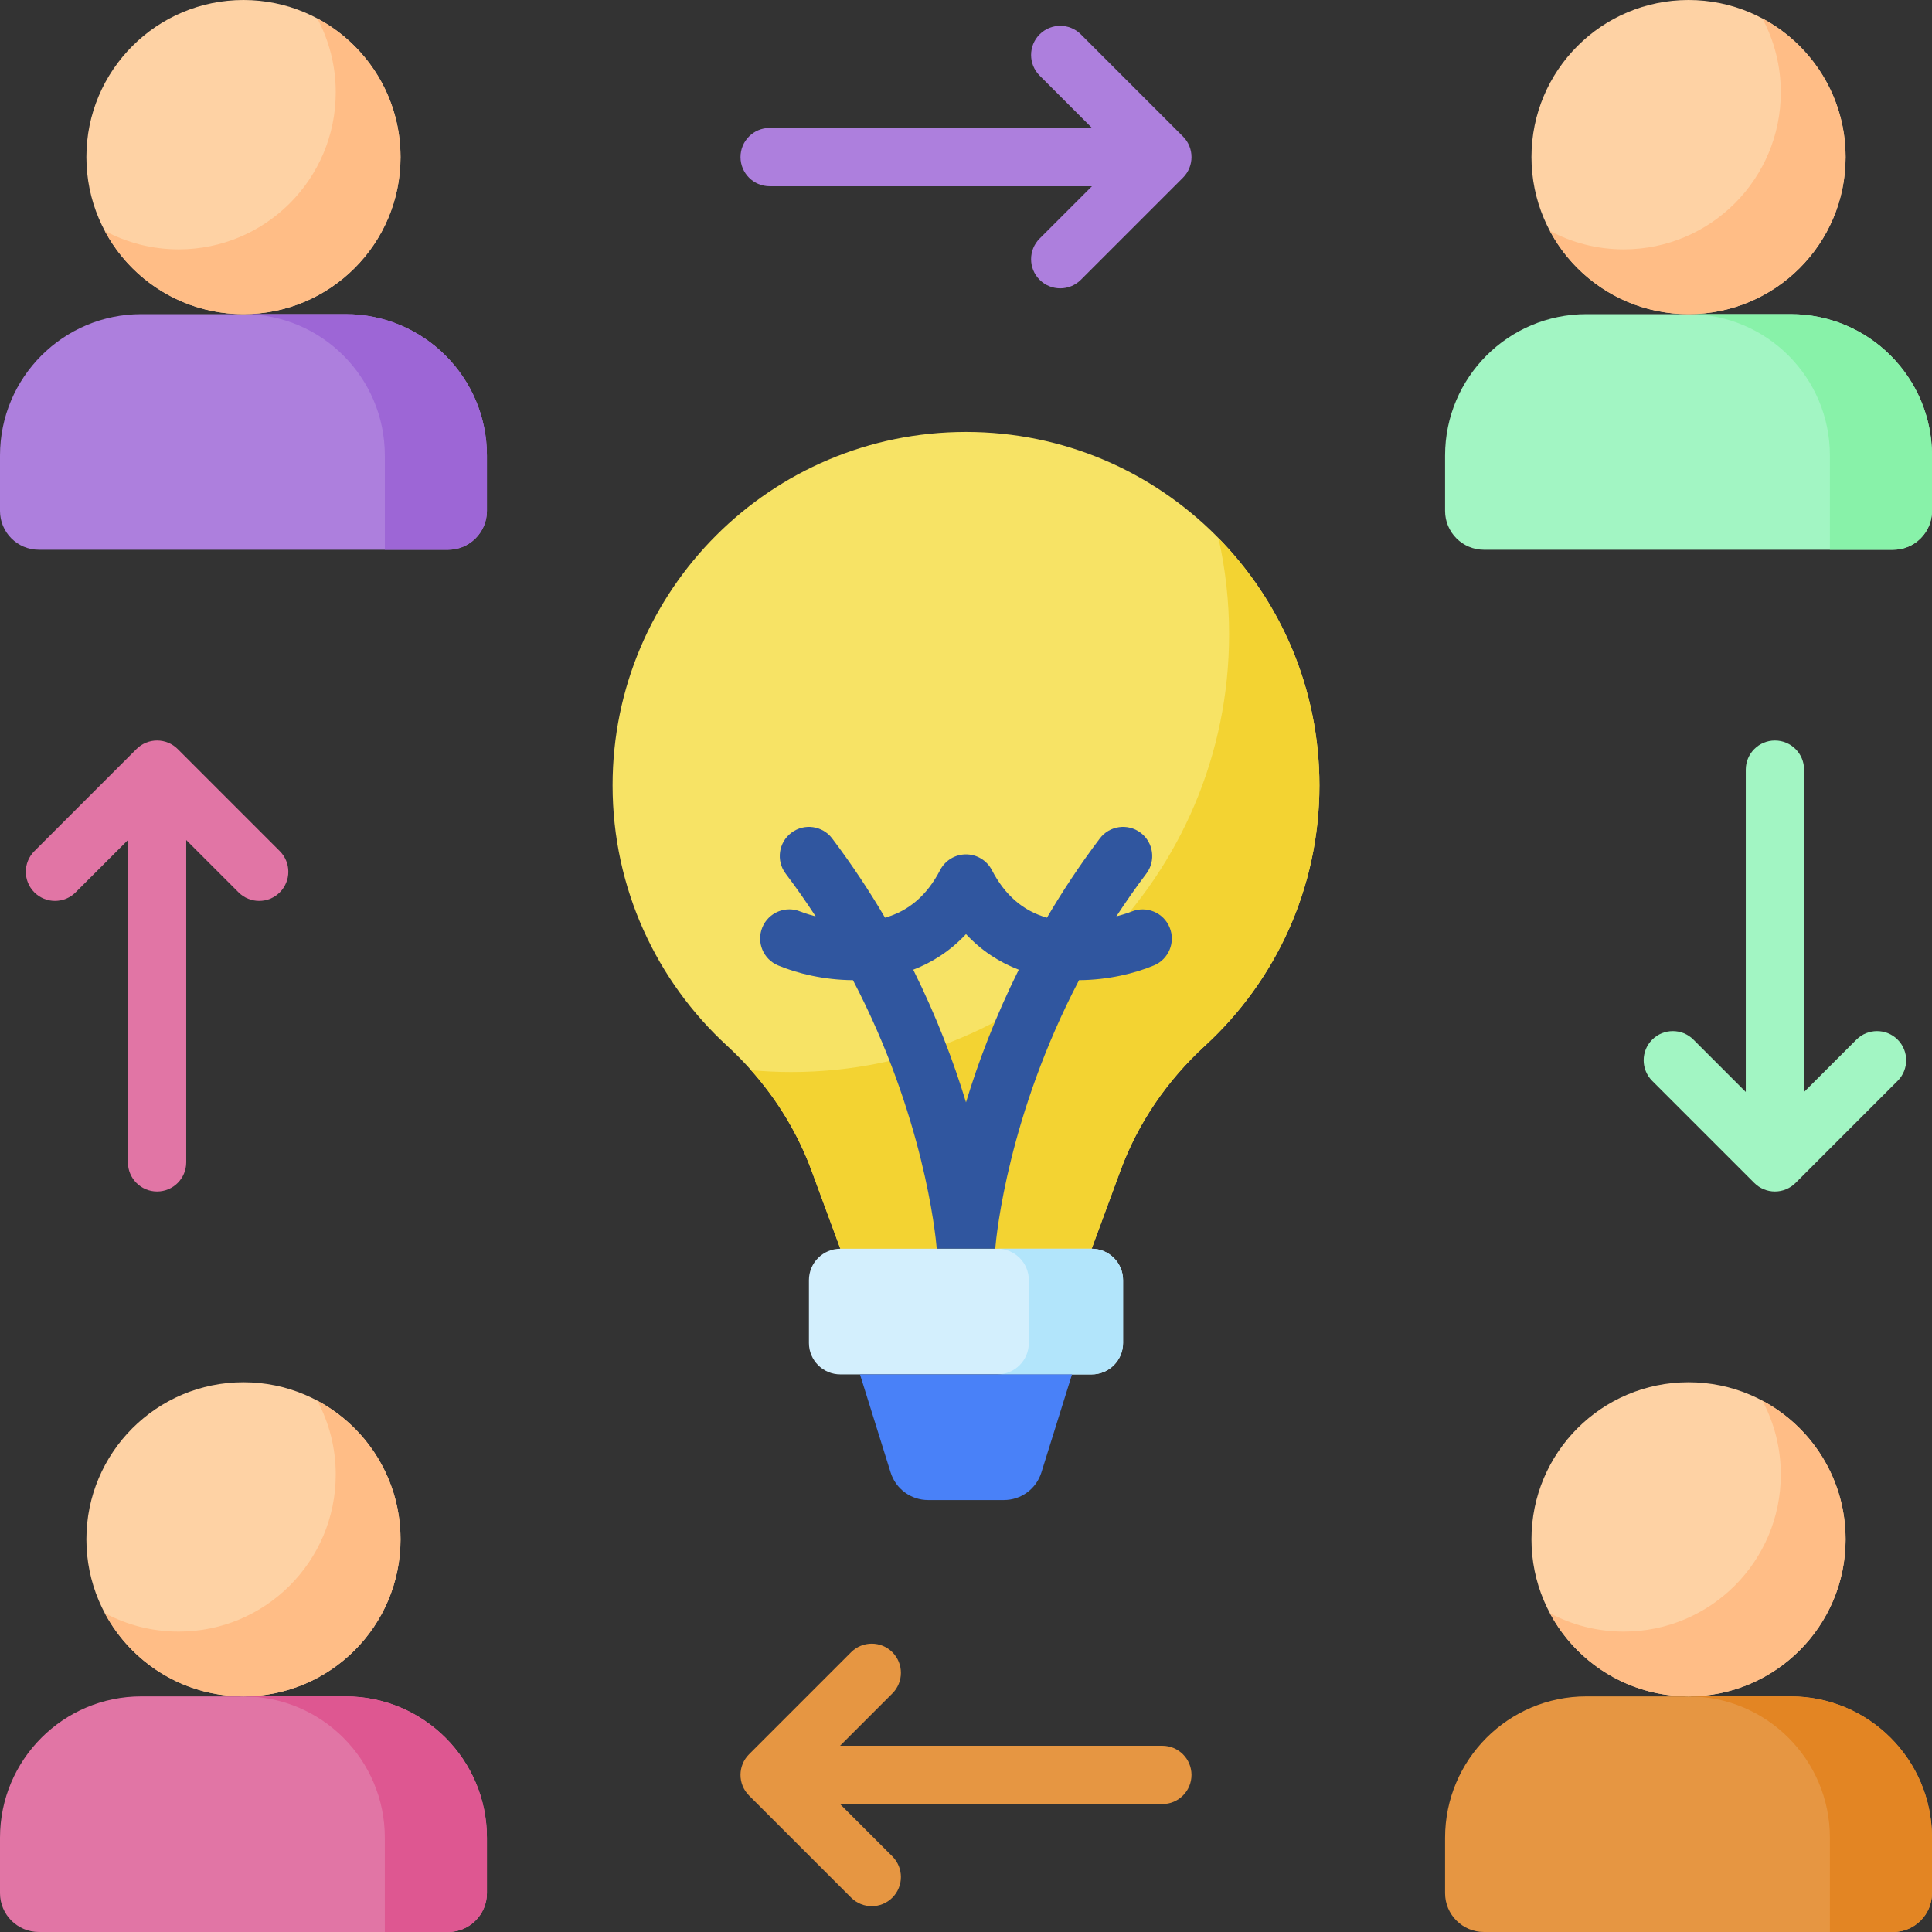 <svg id="Capa_1" enable-background="new 0 0 512 512" height="512" viewBox="0 0 512 512" width="512" xmlns="http://www.w3.org/2000/svg"><rect x="0" y="0" width="512" height="512" fill="#333333" stroke="none"/><g><g><path d="m289.301 330.927 7.643-20.744c4.665-12.663 12.421-23.912 22.364-33.036 18.655-17.119 30.351-41.7 30.351-69.016 0-51.726-41.932-93.659-93.659-93.659s-93.659 41.932-93.659 93.659c0 27.316 11.696 51.897 30.351 69.016 9.943 9.124 17.698 20.373 22.364 33.036l7.643 20.744z" fill="#f7e365"/><path d="m322.915 142.609c1.834 8.193 2.808 16.71 2.808 25.456 0 64.083-51.949 116.033-116.033 116.033-3.592 0-7.144-.172-10.653-.492 6.916 7.789 12.4 16.755 16.019 26.576l7.643 20.744h66.602l7.643-20.744c4.665-12.663 12.421-23.912 22.364-33.036 18.655-17.119 30.351-41.7 30.351-69.016 0-25.508-10.203-48.631-26.744-65.521z" fill="#f3d332"/><path d="m289.301 364.228h-66.602c-4.598 0-8.325-3.727-8.325-8.325v-16.65c0-4.598 3.727-8.325 8.325-8.325h66.602c4.598 0 8.325 3.727 8.325 8.325v16.65c0 4.597-3.727 8.325-8.325 8.325z" fill="#d3effd"/><path d="m289.301 330.927h-24.976c4.598 0 8.325 3.727 8.325 8.325v16.65c0 4.598-3.727 8.325-8.325 8.325h24.976c4.598 0 8.325-3.727 8.325-8.325v-16.65c0-4.598-3.727-8.325-8.325-8.325z" fill="#b2e5fb"/><path d="m266.04 397.528h-20.08c-4.552 0-8.575-2.958-9.933-7.302l-8.124-25.998h56.195l-8.124 25.998c-1.359 4.344-5.382 7.302-9.934 7.302z" fill="#4981f8"/></g><g><path d="m382.959 120.715v14.674c0 5.69 4.612 10.302 10.302 10.302h108.437c5.69 0 10.302-4.612 10.302-10.302v-14.674c0-20.69-16.773-37.463-37.463-37.463h-54.114c-20.691 0-37.464 16.773-37.464 37.463z" fill="#a2f5c3"/><path d="m474.537 83.252h-27.057c20.691 0 37.463 16.773 37.463 37.463v24.976h16.755c5.69 0 10.302-4.612 10.302-10.302v-14.674c0-20.69-16.773-37.463-37.463-37.463z" fill="#88f2a9"/><circle cx="447.48" cy="41.626" fill="#fed2a4" r="41.626"/><path d="m467.05 4.885c3.114 5.834 4.885 12.494 4.885 19.57 0 22.989-18.637 41.626-41.626 41.626-7.076 0-13.736-1.771-19.57-4.885 7.004 13.122 20.827 22.056 36.741 22.056 22.989 0 41.626-18.637 41.626-41.626 0-15.914-8.934-29.736-22.056-36.741z" fill="#ffbd86"/></g><g><path d="m0 120.715v14.674c0 5.69 4.612 10.302 10.302 10.302h108.437c5.69 0 10.302-4.612 10.302-10.302v-14.674c0-20.69-16.773-37.463-37.463-37.463h-54.115c-20.69 0-37.463 16.773-37.463 37.463z" fill="#ad7fdd"/><path d="m91.577 83.252h-27.057c20.691 0 37.463 16.773 37.463 37.463v24.976h16.755c5.69 0 10.302-4.612 10.302-10.302v-14.674c.001-20.69-16.772-37.463-37.463-37.463z" fill="#9d66d6"/><circle cx="64.52" cy="41.626" fill="#fed2a4" r="41.626"/><path d="m84.09 4.885c3.114 5.834 4.885 12.494 4.885 19.57 0 22.989-18.637 41.626-41.626 41.626-7.076 0-13.736-1.771-19.57-4.885 7.004 13.122 20.827 22.056 36.741 22.056 22.989 0 41.626-18.637 41.626-41.626 0-15.914-8.933-29.736-22.056-36.741z" fill="#ffbd86"/></g><g><path d="m382.959 487.024v14.674c0 5.69 4.612 10.302 10.302 10.302h108.437c5.69 0 10.302-4.612 10.302-10.302v-14.674c0-20.69-16.773-37.463-37.463-37.463h-54.114c-20.691 0-37.464 16.773-37.464 37.463z" fill="#e69642"/><path d="m474.537 449.561h-27.057c20.691 0 37.463 16.773 37.463 37.463v24.976h16.755c5.69 0 10.302-4.612 10.302-10.302v-14.674c0-20.69-16.773-37.463-37.463-37.463z" fill="#e38523"/><circle cx="447.48" cy="407.935" fill="#fed2a4" r="41.626"/><path d="m467.05 371.194c3.114 5.835 4.885 12.494 4.885 19.57 0 22.989-18.637 41.626-41.626 41.626-7.076 0-13.736-1.771-19.57-4.885 7.004 13.122 20.827 22.056 36.741 22.056 22.989 0 41.626-18.637 41.626-41.626 0-15.914-8.934-29.736-22.056-36.741z" fill="#ffbd86"/></g><g><path d="m0 487.024v14.674c0 5.69 4.612 10.302 10.302 10.302h108.437c5.69 0 10.302-4.612 10.302-10.302v-14.674c0-20.69-16.773-37.463-37.463-37.463h-54.115c-20.69 0-37.463 16.773-37.463 37.463z" fill="#e175a5"/><path d="m91.577 449.561h-27.057c20.691 0 37.463 16.773 37.463 37.463v24.976h16.755c5.69 0 10.302-4.612 10.302-10.302v-14.674c.001-20.69-16.772-37.463-37.463-37.463z" fill="#de5791"/><circle cx="64.52" cy="407.935" fill="#fed2a4" r="41.626"/><path d="m84.09 371.194c3.114 5.835 4.885 12.494 4.885 19.57 0 22.989-18.637 41.626-41.626 41.626-7.076 0-13.736-1.771-19.57-4.885 7.004 13.122 20.827 22.056 36.741 22.056 22.989 0 41.626-18.637 41.626-41.626 0-15.914-8.933-29.736-22.056-36.741z" fill="#ffbd86"/></g><path d="m309.952 245.762c-1.63-3.931-6.147-5.797-10.083-4.184-.033.013-1.574.632-4.025 1.269 2.459-3.776 5.101-7.561 7.947-11.33 2.571-3.405 1.895-8.251-1.51-10.822-3.402-2.57-8.249-1.895-10.822 1.51-5.297 7.015-9.927 14.053-14.009 20.993-6.34-1.806-11.15-5.972-14.592-12.609-1.328-2.561-3.974-4.17-6.859-4.17s-5.531 1.608-6.859 4.17c-3.442 6.638-8.252 10.803-14.592 12.609-4.082-6.94-8.712-13.978-14.009-20.993-2.57-3.404-7.415-4.082-10.822-1.51-3.405 2.571-4.081 7.416-1.51 10.822 2.847 3.77 5.49 7.556 7.95 11.333-2.448-.637-3.98-1.253-3.999-1.261-3.931-1.649-8.463.201-10.113 4.137-1.651 3.935.201 8.463 4.137 10.113 4.982 2.089 12.126 3.875 19.86 3.911 18.687 35.746 21.865 67.082 22.208 71.176h15.497c.347-4.135 3.534-35.455 22.209-71.178 7.733-.036 14.878-1.82 19.859-3.908 3.926-1.645 5.766-6.148 4.137-10.078zm-53.952 46.373c-3.185-10.494-7.685-22.499-13.981-35.156 4.984-1.907 9.78-4.919 13.981-9.425 4.201 4.507 8.997 7.518 13.981 9.425-6.296 12.657-10.796 24.662-13.981 35.156z" fill="#30569f"/><g><path d="m286.44 9.106c-3.017-3.017-7.909-3.018-10.927 0-3.018 3.017-3.018 7.909-.001 10.927l13.868 13.867h-85.412c-4.268 0-7.726 3.459-7.726 7.726s3.459 7.726 7.726 7.726h85.411l-13.867 13.868c-3.017 3.017-3.017 7.909 0 10.927 1.509 1.509 3.487 2.263 5.464 2.263s3.955-.755 5.464-2.263l27.056-27.057c3.017-3.017 3.017-7.909 0-10.927z" fill="#ad7fdd"/><path d="m502.894 275.513c-3.018-3.017-7.909-3.017-10.928 0l-13.866 13.867v-85.412c0-4.267-3.459-7.726-7.726-7.726s-7.726 3.459-7.726 7.726v85.412l-13.867-13.867c-3.018-3.017-7.909-3.017-10.928 0-3.017 3.017-3.017 7.909 0 10.927l27.057 27.057c1.45 1.449 3.414 2.263 5.464 2.263 2.049 0 4.014-.814 5.464-2.263l27.056-27.057c3.017-3.018 3.017-7.91 0-10.927z" fill="#a2f5c3"/><path d="m308.032 462.647h-85.411l13.867-13.867c3.017-3.017 3.017-7.909 0-10.927-3.018-3.017-7.909-3.017-10.928 0l-27.056 27.057c-3.017 3.017-3.017 7.909 0 10.927l27.056 27.057c1.509 1.509 3.486 2.263 5.464 2.263 1.977 0 3.955-.755 5.463-2.263 3.018-3.017 3.018-7.909.001-10.927l-13.868-13.867h85.412c4.268 0 7.726-3.459 7.726-7.726.001-4.267-3.458-7.727-7.726-7.727z" fill="#e69642"/><path d="m47.09 198.504c-1.45-1.449-3.414-2.263-5.464-2.263-2.049 0-4.014.814-5.464 2.263l-27.056 27.057c-3.017 3.017-3.017 7.909 0 10.927 3.018 3.017 7.909 3.017 10.928 0l13.866-13.867v85.412c0 4.267 3.459 7.726 7.726 7.726s7.726-3.459 7.726-7.726v-85.413l13.867 13.867c1.509 1.509 3.487 2.263 5.464 2.263s3.955-.755 5.464-2.263c3.017-3.017 3.017-7.909 0-10.927z" fill="#e175a5"/></g></g></svg>